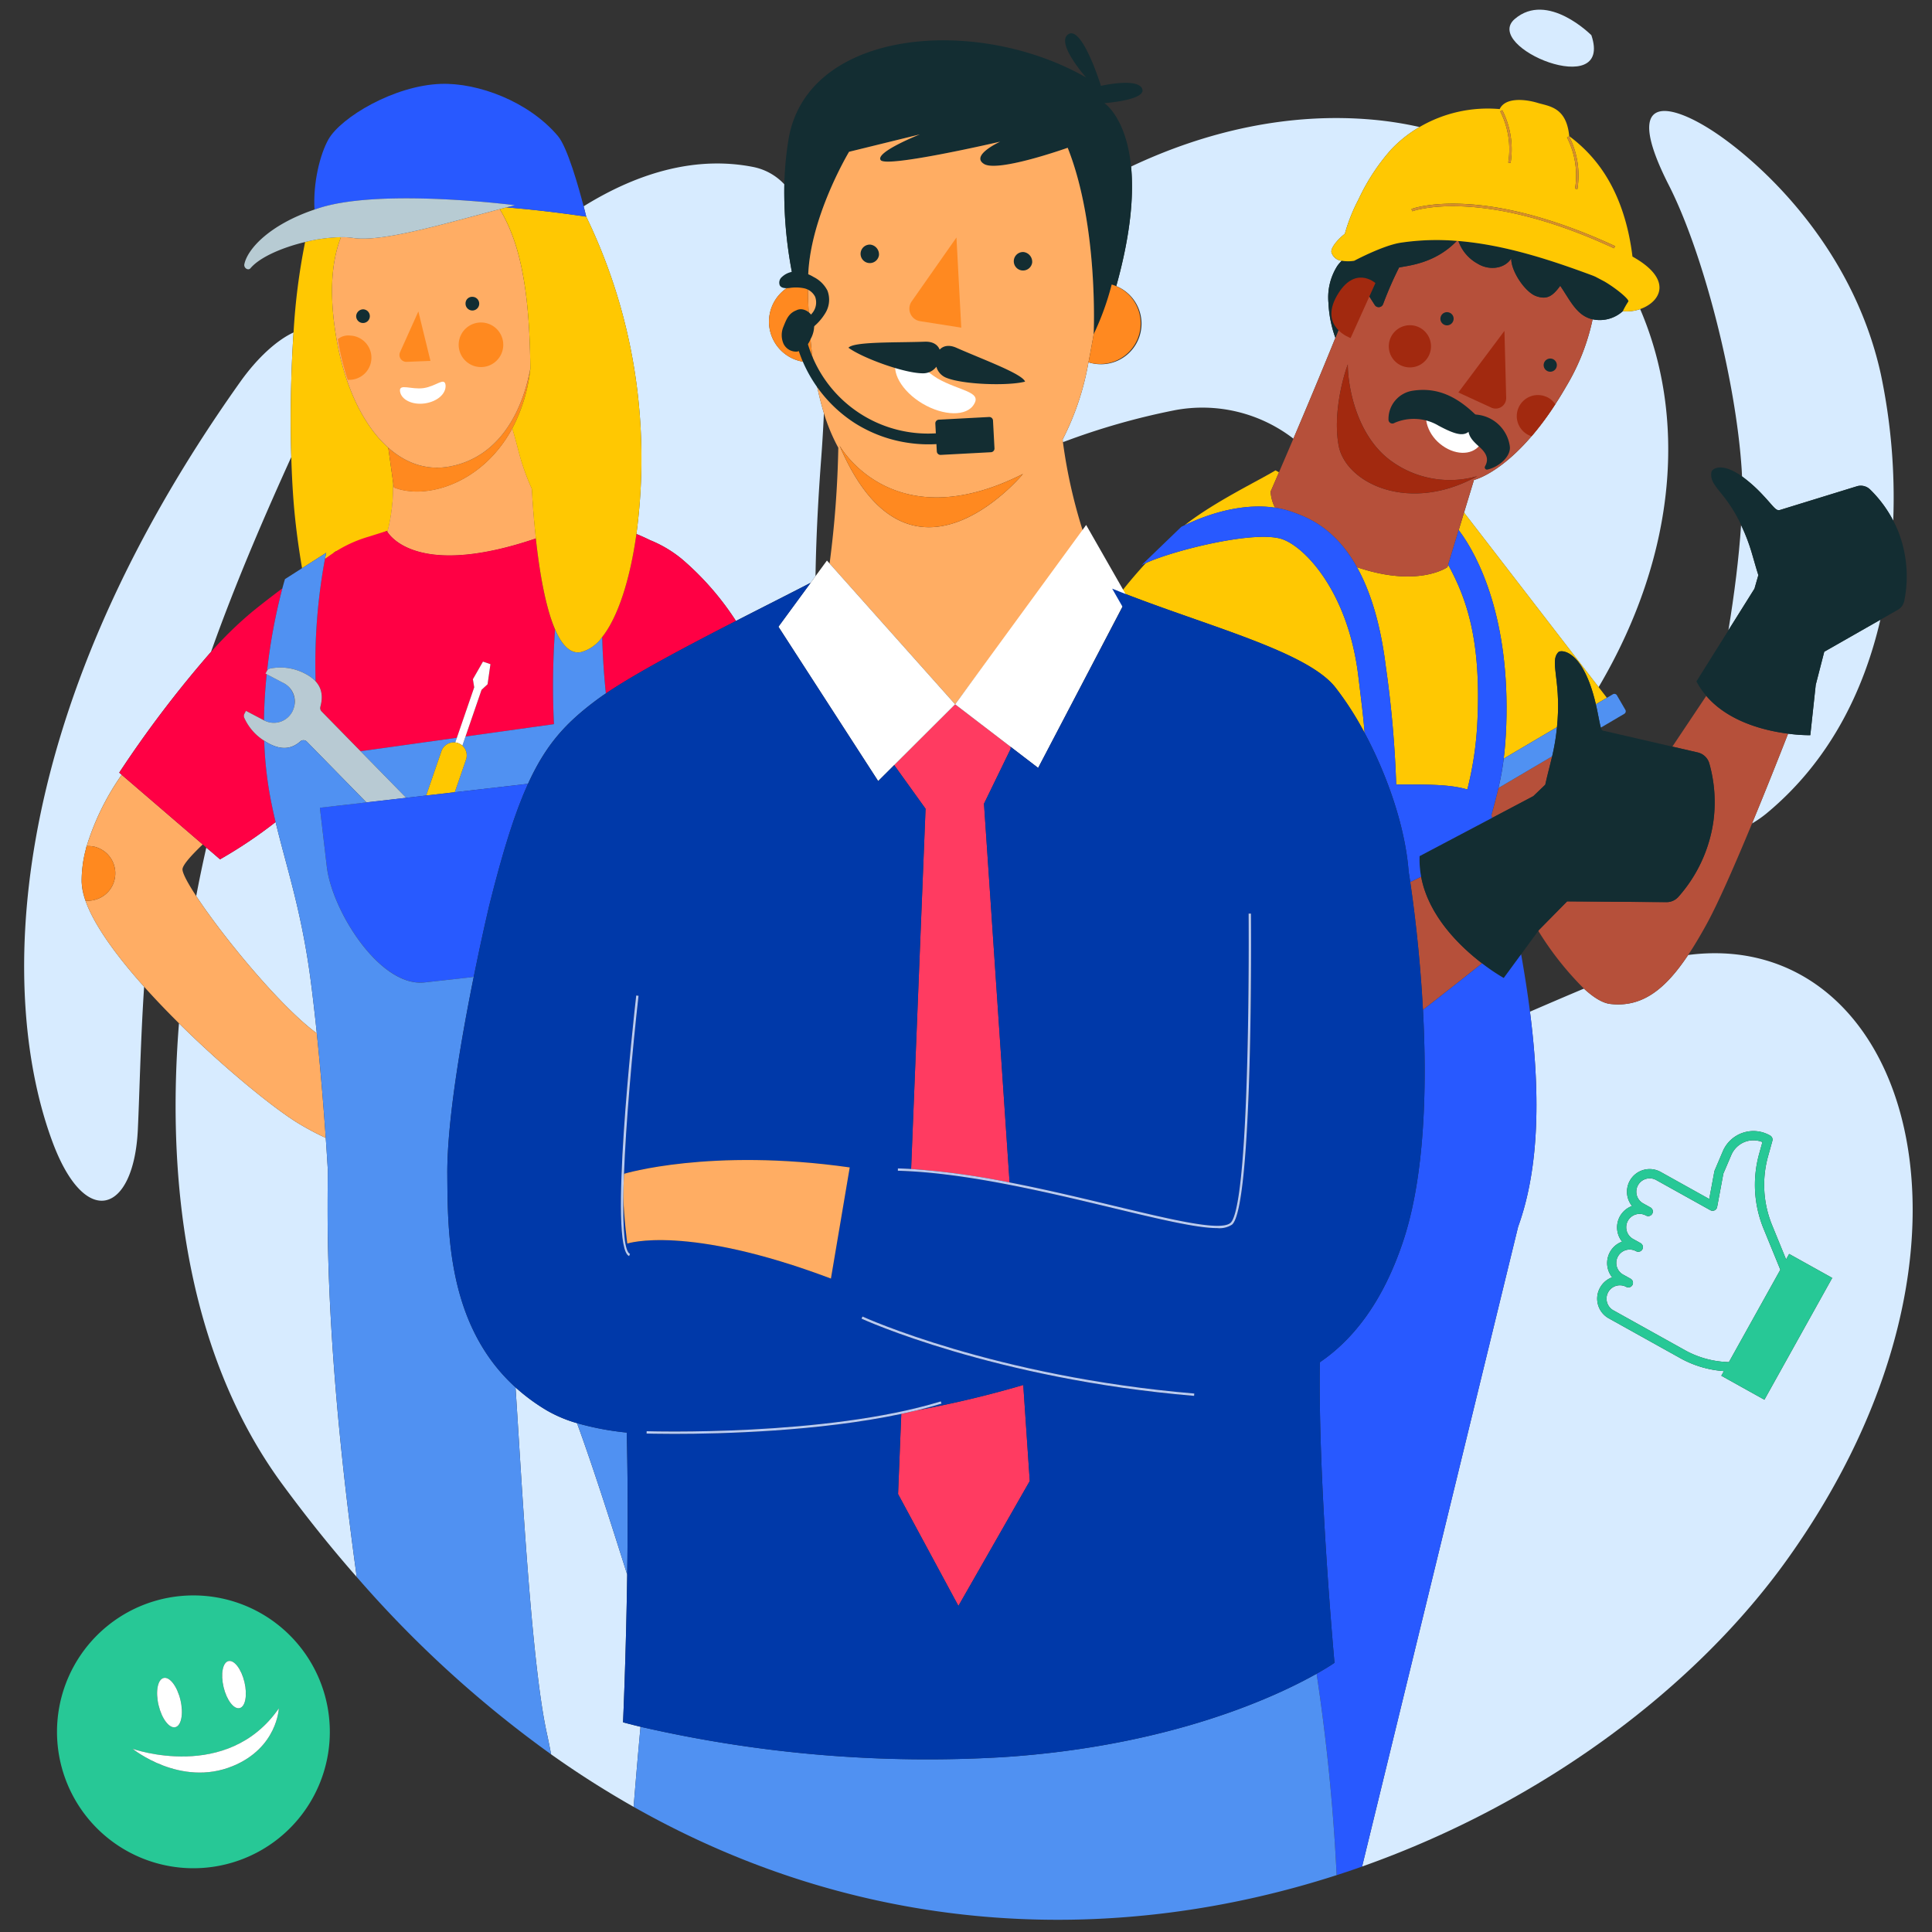 <?xml version="1.0" encoding="UTF-8"?>
<svg xmlns="http://www.w3.org/2000/svg" xmlns:xlink="http://www.w3.org/1999/xlink" id="Calque_1" data-name="Calque 1" viewBox="0 0 400 400">
  <rect x="0" y="0" width="400" height="400" fill="#333333" stroke="none"/>
  <defs>
    <style>.cls-1,.cls-19{fill:none;}.cls-2{fill:#d7ebff;}.cls-3,.cls-6{fill:#ffad64;}.cls-4{fill:#ff891f;}.cls-5{fill:#ffc802;}.cls-6{opacity:0.72;isolation:isolate;}.cls-7{fill:#f04;}.cls-8{fill:#5091f2;}.cls-9{fill:#2859ff;}.cls-10{fill:#b7cbd3;}.cls-11{fill:#b8cad3;}.cls-12{fill:#fff;}.cls-13{fill:#ffc800;}.cls-14{fill:#285aff;}.cls-15{fill:#b6503a;}.cls-16{fill:#132d32;}.cls-17{fill:#a2290f;}.cls-18{fill:#d78f29;}.cls-19{stroke:#2859ff;stroke-linecap:round;stroke-linejoin:round;stroke-width:0;}.cls-20{fill:#27c896;}.cls-21{fill:#0039a9;}.cls-22{fill:#ffad63;}.cls-23{fill:#ff8920;}.cls-24{fill:#ff3b61;}.cls-25{fill:#b8cbf4;}.cls-26{fill:#122d32;}.cls-27{clip-path:url(#clip-path);}</style>
    <clipPath id="clip-path">
      <polygon class="cls-1" points="298.785 64.242 297.829 66.796 297.831 66.797 300.384 67.753 300.389 67.742 301.341 65.199 298.785 64.242"></polygon>
    </clipPath>
  </defs>
  <title>pro-nos-experts</title>
  <path class="cls-1" d="M42.451,175.247l-.479-.412c-2.323,2.211-4.01,4.094-4.182,5.033-.113.733.98,2.825,2.835,5.653q.948-5.02,2.088-10.025C42.621,175.415,42.538,175.33,42.451,175.247Z"></path>
  <path class="cls-1" d="M52.3,126.588c2.195-1.774,4.247-3.352,6.155-4.764.331-1.235.545-1.925.545-1.925l3.49-2.227.041-.089c-.629-3.689-1.189-7.661-1.574-11.738-.308-3.257-.527-7.078-.649-11.207-4.952,10.926-11.231,25.192-16.611,40.326A78.634,78.634,0,0,1,52.3,126.588Z"></path>
  <path class="cls-1" d="M230.261,121.871q.915.372,1.841.737c1.608-2.058,3.313-4.053,5.134-6.037-.34.156-.646.307-.9.449l8.245-7.948c.217-.108.434-.206.651-.311,6.169-4.848,15.277-9.211,18.848-11.379l.72.395c.791-1.835,1.814-4.218,2.984-6.964A30.841,30.841,0,0,0,243.25,84.92a144.858,144.858,0,0,0-23.18,6.624,107.666,107.666,0,0,0,5.2,21.582Z"></path>
  <path class="cls-1" d="M171.759,116.669a213.4,213.4,0,0,0,1.8-23.97,38.075,38.075,0,0,1-2.982-7.156c-.131,2.958-.31,6.048-.555,9.312-.531,7.083-1.039,15.437-1.183,24.424l2.366-3.227Z"></path>
  <path class="cls-1" d="M318.488,192.728l-3.556,4.847c.7,3.935,1.323,7.911,1.83,11.881,3.668-1.586,7.389-3.187,11.173-4.773A64.716,64.716,0,0,1,318.488,192.728Z"></path>
  <path class="cls-2" d="M349.514,197.72c-4.74,7.119-9.533,10.913-16.14,10.137-1.581-.186-3.431-1.322-5.438-3.173-3.784,1.586-7.5,3.187-11.173,4.773,2.036,15.964,2.158,31.829-2.457,44.54h0l-32.3,132.448c37.6-13.311,69.161-37.213,88.017-63.582C416.624,257.7,394.825,191.863,349.514,197.72ZM365.3,289.8l-8.918-4.967.534-.959a21.6,21.6,0,0,1-9.005-2.663l-14.878-8.286a4.654,4.654,0,0,1-1.754-6.335,4.7,4.7,0,0,1,2.5-2.138,4.714,4.714,0,0,1,2.057-7.381,4.713,4.713,0,0,1,2.057-7.381,4.692,4.692,0,0,1,5.863-7.088l10.123,5.638,1.063-5.71a.977.977,0,0,1,.061-.2l1.638-3.847a6.888,6.888,0,0,1,9.852-3.375.956.956,0,0,1,.456,1.092l-.9,3.233a22.041,22.041,0,0,0,.825,14.172l2.917,7.143.633-1.136,8.918,4.967Z"></path>
  <path class="cls-2" d="M128.995,356.576s.618-13.545.861-30.561c-3.551-11.26-7.271-22.866-10.395-31.372a27.787,27.787,0,0,1-6.176-2.589,39.991,39.991,0,0,1-6.55-4.815c1.182,17.709,3.188,56.639,6.477,71.585.26,1.183.56,2.662.892,4.392a198.133,198.133,0,0,0,17.083,10.875q.681-8.5,1.428-16.589C130.266,356.937,128.995,356.576,128.995,356.576Z"></path>
  <path class="cls-2" d="M364.207,238.917l.684-2.46a4.973,4.973,0,0,0-3.473-.1,5.061,5.061,0,0,0-3.014,2.877l-1.6,3.751-1.288,6.914a.956.956,0,0,1-1.406.661l-11.286-6.285a2.769,2.769,0,0,0-2.693,4.836l1.568.873a.957.957,0,1,1-.931,1.672,2.768,2.768,0,0,0-2.693,4.836l1.568.873a.957.957,0,1,1-.931,1.672,2.768,2.768,0,0,0-2.693,4.836l1.568.873a.957.957,0,1,1-.931,1.672,2.769,2.769,0,0,0-2.693,4.836l14.878,8.286a19.665,19.665,0,0,0,8.533,2.447l.577.029L368.6,262.886l-3.5-8.56A23.962,23.962,0,0,1,364.207,238.917Z"></path>
  <path class="cls-2" d="M67.875,242.274c-.075-1.277-.217-3.613-.431-6.683a56.87,56.87,0,0,1-5.253-2.766c-4.847-2.82-15.422-11.347-25.136-20.964-2.871,35.908,2.908,70.3,21.419,95.464q7.542,10.252,15.385,19.178c-4.3-31.091-5.728-54.168-5.988-70.265C67.814,252.675,67.82,247.325,67.875,242.274Z"></path>
  <path class="cls-2" d="M62.539,117.639l-.01-.057-.041.089Z"></path>
  <path class="cls-2" d="M43.284,175.963c-.2-.151-.39-.307-.571-.467q-1.14,5-2.088,10.025c5.422,8.269,17.378,22.855,24.97,28.424-.361-3.493-.765-7.054-1.214-10.533-1.9-14.764-5.113-23.96-7.319-33.218a95.575,95.575,0,0,1-11.507,7.721S43.335,176,43.284,175.963Z"></path>
  <path class="cls-2" d="M121.371,44.856a114.11,114.11,0,0,1,10.737,37.336,117.576,117.576,0,0,1-.348,28.366c.94.377,1.9.819,2.881,1.3.045.017.091.032.136.05a25.028,25.028,0,0,1,6.53,3.95,58.716,58.716,0,0,1,11.061,12.7c5.711-2.927,11.18-5.679,15.462-7.9l1.012-1.38c.143-8.986.652-17.341,1.183-24.424.245-3.265.424-6.355.555-9.312a65.331,65.331,0,0,1-2.247-10.578,8.4,8.4,0,0,1-3.866-16.158,88,88,0,0,1-2.079-20.645,12.007,12.007,0,0,0-6.406-3.583c-11.5-2.281-23.448.876-35.148,8.138.339,1.3.538,2.137.538,2.137Z"></path>
  <path class="cls-2" d="M16.915,182.744c0-.007,0-.014,0-.021-.017-.59,0-1.188.036-1.79,0-.055.007-.109.01-.164q.049-.76.148-1.531c.016-.132.029-.264.048-.4q.1-.7.241-1.4c.079-.4.173-.805.271-1.208q.037-.15.074-.3c.065-.253.116-.508.189-.761h.018a52.478,52.478,0,0,1,7.246-14.76l-.514-.442a233.022,233.022,0,0,1,19.012-25.011c5.38-15.134,11.66-29.4,16.611-40.326-.238-8.041-.1-17.257.476-25.8-3.343,1.53-7.405,5.117-11.046,10.239C-.407,149.624.087,207.438,10.866,236.417c6.814,18.316,16.856,14.753,17.672-2.548.366-7.771.545-18.017,1.3-29.579-7.188-8.038-12.676-16.008-12.906-21.429C16.924,182.822,16.918,182.782,16.915,182.744Z"></path>
  <path class="cls-2" d="M364.042,119.077c-1.182-3.663-1.533-6.063-3.571-10.371-.433,6.7-1.386,14.313-2.622,21.773l5.388-8.6Z"></path>
  <path class="cls-2" d="M365.071,102.6c2.143,2.276,2.6,3.252,3.458,2.986l15.9-4.9a2.765,2.765,0,0,1,2.743.657,25.352,25.352,0,0,1,4.8,6.47,124.292,124.292,0,0,0-2.566-30.341c-6.019-27.322-26.026-44.727-35.077-50.534s-18.485-7.585-8.8,11.434c7.1,13.947,13.891,40.347,15.076,58.972.027.42.044.863.062,1.3A30.252,30.252,0,0,1,365.071,102.6Z"></path>
  <path class="cls-2" d="M375.927,141.79,374.8,152.219a35.048,35.048,0,0,1-4.6-.316c-1.956,5-4.67,11.839-7.465,18.59a23.186,23.186,0,0,0,3-2.082c13.138-10.885,20.169-25.436,23.576-40.1l-11.623,6.627Z"></path>
  <path class="cls-2" d="M329.48,7.294s-9.085-9.181-15.869-3.361S334.078,20.965,329.48,7.294Z"></path>
  <path class="cls-2" d="M336,64.426,336,64.41a7.106,7.106,0,0,1-6.266,1.7A45.036,45.036,0,0,1,324.271,80c-9.913,17.211-18.96,19.34-19.1,19.372l-2.059,6.763,27.863,36.127c16.614-28.157,17.993-56.46,8.6-78.266A8.275,8.275,0,0,1,336,64.426Z"></path>
  <path class="cls-2" d="M231.11,59.237a8.4,8.4,0,0,1-5.752,15.772A56.03,56.03,0,0,1,220.009,91c.02.183.04.366.061.549a144.858,144.858,0,0,1,23.18-6.624,30.841,30.841,0,0,1,24.535,5.893c2.5-5.881,5.676-13.424,8.693-20.866a24.423,24.423,0,0,1-1.441-7.292,12.163,12.163,0,0,1,1.86-7.632,8.018,8.018,0,0,1,.9-1.037,2.459,2.459,0,0,1-2.13-1.736c-.249-1,1.656-3.039,2.765-3.831l0,0a36.01,36.01,0,0,1,2.855-7.179,42.631,42.631,0,0,1,6.666-10.211A26.263,26.263,0,0,1,293.9,26.3a73.8,73.8,0,0,0-9.376-1.493c-17.786-1.662-35.135,2.484-50.347,9.679C234.736,40.2,234.187,48.2,231.11,59.237Z"></path>
  <path class="cls-3" d="M67.444,235.591c-.384-5.523-1-13.394-1.85-21.646C58,208.376,46.046,193.79,40.624,185.521c-1.855-2.829-2.948-4.92-2.835-5.653.172-.939,1.86-2.822,4.182-5.033L25.2,160.416a52.478,52.478,0,0,0-7.246,14.76,5.773,5.773,0,0,1,1.785.174,5.674,5.674,0,0,1-2.029,11.114,14.467,14.467,0,0,1-.779-3.6c.229,5.421,5.718,13.392,12.906,21.429,2.276,2.545,4.718,5.093,7.222,7.572,9.714,9.616,20.289,18.144,25.136,20.964A56.87,56.87,0,0,0,67.444,235.591Z"></path>
  <path class="cls-3" d="M17.669,176.235c.024-.1.049-.2.074-.3Q17.705,176.086,17.669,176.235Z"></path>
  <path class="cls-3" d="M16.916,182.723c-.011-.594,0-1.191.036-1.79C16.917,181.535,16.9,182.134,16.916,182.723Z"></path>
  <path class="cls-3" d="M17.157,178.843c.065-.466.15-.933.241-1.4Q17.257,178.147,17.157,178.843Z"></path>
  <path class="cls-3" d="M16.962,180.77c.032-.509.085-1.02.148-1.531Q17.009,180.01,16.962,180.77Z"></path>
  <path class="cls-4" d="M17.743,175.936c-.026.1-.05.2-.074.3-.1.4-.193.8-.271,1.208-.091.466-.176.933-.241,1.4-.018.132-.031.264-.048.4-.063.511-.116,1.022-.148,1.531,0,.055-.007.109-.01.164-.033.6-.046,1.2-.036,1.79,0,.007,0,.014,0,.021,0,.038.009.077.012.115a14.467,14.467,0,0,0,.779,3.6,5.674,5.674,0,0,0,2.029-11.114,5.773,5.773,0,0,0-1.785-.174h-.018C17.86,175.428,17.808,175.682,17.743,175.936Z"></path>
  <path class="cls-5" d="M60.306,94.637c.122,4.129.341,7.95.649,11.207.385,4.077.946,8.049,1.574,11.738l.01.057,5-3.189s-.1.464-.263,1.3c.608-.385,1.159-.725,1.678-1.04C69.371,113.759,71,114,71,114l9.1-4.077s.041.077.12.2a37.619,37.619,0,0,0,1.169-10.285l-1-7.151c-5.339-4.748-9.263-13.216-10.873-23.478C68.357,61.948,68.348,54.823,70.6,49.1a34.11,34.11,0,0,0-7.427,1,132.309,132.309,0,0,0-2.394,18.731C60.2,77.38,60.068,86.6,60.306,94.637Z"></path>
  <path class="cls-3" d="M110.937,111.479c-.379-3.481-.651-6.995-.838-10.274a48.963,48.963,0,0,1-2.716-7.687c-.547-2.145-.98-3.69-1.325-4.8-6.151,11.391-17.831,14.875-24.518,12.2l-.152-1.085a37.619,37.619,0,0,1-1.169,10.285C81.1,111.5,87.393,119.475,110.937,111.479Z"></path>
  <path class="cls-6" d="M110.937,111.479c-.379-3.481-.651-6.995-.838-10.274a48.963,48.963,0,0,1-2.716-7.687c-.547-2.145-.98-3.69-1.325-4.8-6.151,11.391-17.831,14.875-24.518,12.2l-.152-1.085a37.619,37.619,0,0,1-1.169,10.285C81.1,111.5,87.393,119.475,110.937,111.479Z"></path>
  <path class="cls-4" d="M106.058,88.719a34.232,34.232,0,0,0,3.747-12.393v-.032c-2.019,10.688-7.593,18.634-16.748,20.3-4.695.855-9.014-.653-12.67-3.9l1,7.151.152,1.085C88.227,103.594,99.906,100.11,106.058,88.719Z"></path>
  <path class="cls-3" d="M93.056,96.592c9.156-1.664,14.729-9.609,16.748-20.3-.1-9.782-.815-20.458-4.049-28.373a30.657,30.657,0,0,0-2.29-4.615C91.974,46.328,79.09,50.193,73.09,49.262A15.652,15.652,0,0,0,70.6,49.1c-2.254,5.719-2.245,12.844-1.089,20.106,1.61,10.263,5.534,18.73,10.873,23.478C84.043,95.939,88.362,97.447,93.056,96.592Z"></path>
  <path class="cls-7" d="M124.678,131.89c.092,3.572.329,7.482.765,11.669,6.29-4.257,16.958-9.89,26.926-15a58.716,58.716,0,0,0-11.061-12.7,25.028,25.028,0,0,0-6.53-3.95c-.045-.018-.091-.032-.136-.05-.977-.484-1.942-.926-2.881-1.3C130.442,120,127.942,127.762,124.678,131.89Z"></path>
  <path class="cls-7" d="M50.579,148.609a.972.972,0,0,1,.038-.828l.316-.6,3.722,1.951c.042-3.33.253-6.542.565-9.542l-.241-.126.276-.526h0l.008-.015c.009-.017.026-.026.036-.043a117.939,117.939,0,0,1,3.155-17.052c-1.908,1.413-3.961,2.99-6.155,4.764a78.634,78.634,0,0,0-8.6,8.374,233.022,233.022,0,0,0-19.012,25.011l.514.442,16.775,14.419.479.412c.087.083.17.168.261.249.181.16.37.316.571.467.051.039,2.271,1.952,2.271,1.952a95.575,95.575,0,0,0,11.507-7.721c-.6-2.52-1.131-5.045-1.535-7.688a77.978,77.978,0,0,1-.825-9.146A10.881,10.881,0,0,1,50.579,148.609Z"></path>
  <path class="cls-7" d="M65.342,141.048c.023.025.043.05.065.075.065.073.129.145.189.219s.092.122.137.183.108.15.157.226.078.127.115.191.087.154.126.232.064.133.093.2.068.159.1.24.049.137.071.206.05.165.071.248.035.14.05.212.033.172.046.259c.011.071.022.142.03.214.01.089.016.179.021.27,0,.073.009.145.01.219,0,.093,0,.188,0,.283,0,.072,0,.144-.008.218-.006.1-.017.2-.028.3-.008.072-.014.144-.024.216-.015.107-.035.215-.055.323-.012.068-.022.135-.036.2-.026.125-.058.252-.09.379-.013.054-.024.106-.039.161l0,.019a.983.983,0,0,0,.243.947l8.077,8.246,19.937-2.792L98.18,142.3l-.273-1.68L100,136.978l.773.266.773.266-.592,4.157L99.7,142.823l-3.324,9.67,18.314-2.564a165.165,165.165,0,0,1,.227-19.626c-1.936-4.486-3.192-11.577-3.982-18.824-23.544,8-29.839.023-30.718-1.354-.079-.124-.12-.2-.12-.2l-3.75,1.183a26.713,26.713,0,0,0-8.93,4.535,1.564,1.564,0,0,1-.147.108A119.267,119.267,0,0,0,65.342,141.048Z"></path>
  <path class="cls-8" d="M59,119.9s-.214.69-.545,1.925A117.939,117.939,0,0,0,55.3,138.876a.967.967,0,0,1,.612-.457A10.919,10.919,0,0,1,63.3,139.54c.2.106.394.216.577.328.062.038.117.078.176.116.116.075.233.15.34.228.066.048.125.1.187.145.092.071.186.142.271.216.062.053.117.107.175.161.077.071.155.143.226.216.032.033.062.065.093.1a119.267,119.267,0,0,1,1.93-25.3c.16-.834.263-1.3.263-1.3l-5,3.189-.051.033Z"></path>
  <path class="cls-8" d="M94.253,153.724l.337-.98-19.937,2.792,9.448,9.646,4.14-.476,3.159-9.189A2.7,2.7,0,0,1,94.253,153.724Z"></path>
  <path class="cls-8" d="M124.678,131.89a7.894,7.894,0,0,1-4.4,3.122c-2.2.428-3.958-1.458-5.362-4.71a165.165,165.165,0,0,0-.227,19.626l-18.314,2.564-.65,1.892a2.7,2.7,0,0,1,.754,2.878l-2.324,6.761,15.16-1.743c3.793-8.324,8-12.739,14.216-17.375.576-.43,1.221-.882,1.909-1.347C125.007,139.372,124.77,135.462,124.678,131.89Z"></path>
  <path class="cls-8" d="M54.706,149.155a4.314,4.314,0,0,0,5.823-1.818l.04-.077a4.487,4.487,0,0,0-1.089-5.342,4.33,4.33,0,0,0-.729-.481l-3.532-1.852c-.312,3-.524,6.213-.565,9.542Z"></path>
  <path class="cls-5" d="M109.8,76.294v.032a34.232,34.232,0,0,1-3.747,12.393c.345,1.109.778,2.654,1.325,4.8A48.963,48.963,0,0,0,110.1,101.2c.187,3.279.459,6.793.838,10.274.789,7.248,2.046,14.339,3.982,18.824,1.4,3.252,3.163,5.138,5.362,4.71a7.894,7.894,0,0,0,4.4-3.122c3.265-4.128,5.765-11.894,7.083-21.332a117.576,117.576,0,0,0,.348-28.366,114.11,114.11,0,0,0-10.737-37.336c-5.04-.74-10.651-1.451-16.5-1.917q-.7.181-1.407.367a30.657,30.657,0,0,1,2.29,4.615C108.99,55.837,109.7,66.512,109.8,76.294Z"></path>
  <path class="cls-9" d="M66.494,42.939c13.064-3.943,40.131-.45,40.131-.45-.577.146-1.165.3-1.753.45,5.848.467,11.459,1.177,16.5,1.917h0s-.2-.835-.538-2.137c-1.03-3.955-3.353-12.227-5.325-14.559C109.456,21,98.971,17.1,91.27,17.368c-9.722.332-20.677,6.952-23.253,11.457-1.743,3.048-3.235,9.035-2.9,14.563C65.566,43.235,66.019,43.082,66.494,42.939Z"></path>
  <path class="cls-10" d="M73.09,49.262c6,.931,18.884-2.934,30.375-5.956q.708-.186,1.407-.367c.588-.152,1.175-.3,1.753-.45,0,0-27.067-3.493-40.131.45-.475.143-.928.3-1.381.449-9.235,3.118-13.848,8.1-14.52,11.306-.166.79.785,1.41,1.273.834,1.951-2.3,6.586-4.288,11.31-5.421a34.11,34.11,0,0,1,7.427-1A15.652,15.652,0,0,1,73.09,49.262Z"></path>
  <path class="cls-11" d="M84.1,165.181l-9.448-9.646-8.077-8.246a.983.983,0,0,1-.243-.947l0-.019c.015-.054.025-.107.039-.161.032-.127.064-.254.09-.379.014-.068.024-.135.036-.2.02-.108.04-.216.055-.323.01-.073.016-.144.024-.216.011-.1.022-.2.028-.3,0-.073.005-.145.008-.218,0-.095.005-.189,0-.283,0-.074-.006-.146-.01-.219-.005-.091-.011-.181-.021-.27-.008-.072-.019-.143-.03-.214-.013-.087-.028-.173-.046-.259s-.032-.141-.05-.212-.045-.166-.071-.248-.046-.138-.071-.206-.063-.16-.1-.24-.06-.134-.093-.2-.082-.156-.126-.232-.074-.128-.115-.191-.1-.151-.157-.226-.089-.123-.137-.183-.124-.147-.189-.219c-.022-.025-.042-.051-.065-.075s-.061-.066-.093-.1c-.071-.073-.149-.144-.226-.216-.058-.054-.114-.108-.175-.161-.086-.073-.179-.144-.271-.216-.063-.048-.122-.1-.187-.145-.107-.078-.224-.153-.34-.228-.06-.039-.115-.078-.176-.116-.182-.112-.374-.221-.577-.328a10.919,10.919,0,0,0-7.385-1.121.967.967,0,0,0-.612.457c-.01.016-.027.026-.036.043l-.008.015h0l-.276.526.241.126,3.532,1.852a4.285,4.285,0,0,1,2.05,5.245,4.273,4.273,0,0,1-.233.578l-.04.077a4.314,4.314,0,0,1-5.823,1.818l-.051-.027-3.722-1.951-.316.6a.972.972,0,0,0-.038.828,10.881,10.881,0,0,0,4.122,4.75c.323.211.66.418,1.03.612,2.681,1.405,4.734,1.05,6.446-.463a.984.984,0,0,1,1.358.038l12.324,12.581Z"></path>
  <path class="cls-12" d="M94.814,153.849a2.662,2.662,0,0,1,.913.536l.65-1.892,3.324-9.67,1.248-1.157.592-4.157-.773-.266-.773-.266-2.089,3.643.273,1.68-3.59,10.443-.337.98A2.659,2.659,0,0,1,94.814,153.849Z"></path>
  <path class="cls-13" d="M96.482,157.263a2.7,2.7,0,0,0-.754-2.878,2.625,2.625,0,0,0-1.475-.661,2.7,2.7,0,0,0-2.853,1.792L88.241,164.7l5.917-.68Z"></path>
  <path class="cls-14" d="M101.264,187.578c2.854-11.432,5.347-19.358,8.053-25.3l-15.16,1.743-5.917.68-4.14.476-8.242.948-9.627,1.107,1.422,12.131c1.044,9.149,10.993,25.08,20.272,24.03l9.679-1.074c.161-.02.318-.057.477-.086C99.8,193.71,101.264,187.578,101.264,187.578Z"></path>
  <path class="cls-15" d="M353.9,158.07a29.477,29.477,0,0,1,.8,12.277,29.9,29.9,0,0,1-7.2,15.327,3.257,3.257,0,0,1-2.466,1.1l-20.577-.154-5.836,5.924-.133.182a64.716,64.716,0,0,0,9.447,11.956c2.007,1.851,3.857,2.987,5.438,3.173,6.607.776,11.4-3.018,16.14-10.137,1.288-1.935,2.573-4.1,3.888-6.506,2.4-4.385,5.928-12.478,9.342-20.721,2.8-6.75,5.509-13.59,7.465-18.59-4.821-.619-12.324-2.445-16.948-7.816l-7.012,10.488,5.248,1.211A3.249,3.249,0,0,1,353.9,158.07Z"></path>
  <path class="cls-15" d="M310.238,163.141c-.441,1.887-.939,3.675-1.456,5.643l.13.559,8.553-4.515,2.468-2.37c.478-2.2.98-3.966,1.423-5.868Z"></path>
  <path class="cls-16" d="M370.209,151.9a35.048,35.048,0,0,0,4.6.316l1.123-10.429,1.767-6.854,11.623-6.627,3.593-2.048a2.772,2.772,0,0,0,1.345-1.865,25.453,25.453,0,0,0-1.246-14.359,24.366,24.366,0,0,0-1.03-2.227,25.352,25.352,0,0,0-4.8-6.47,2.765,2.765,0,0,0-2.743-.657l-15.9,4.9c-.863.266-1.315-.71-3.458-2.986a30.252,30.252,0,0,0-4.4-3.954c-4.447-3.156-6.256-1.443-6.345-.944-.521,2.928,2.684,3.907,5.882,10.452.093.191.176.37.263.554,2.038,4.307,2.389,6.708,3.571,10.371l-.8,2.8-5.388,8.6-6.641,10.606a16.19,16.19,0,0,0,2.053,3C357.885,149.458,365.388,151.284,370.209,151.9Z"></path>
  <path class="cls-5" d="M302.013,109.749c4.246,5.612,10.609,18.586,9.843,40.383-.095,2.7-.279,4.939-.526,6.921l11.023-6.5c.046-.468.088-.95.125-1.463.609-8.537-1.67-12.262.185-14.089.521-.514,5.091-.6,7.743,10.807l2.277-1.342-1.706-2.211-27.863-36.127Z"></path>
  <path class="cls-8" d="M310.238,163.141l11.118-6.552a44.664,44.664,0,0,0,1-6.031l-11.023,6.5A57.276,57.276,0,0,1,310.238,163.141Z"></path>
  <path class="cls-8" d="M330.732,147.316c.368,1.84.547,2.807.706,3.333l4.856-2.862a.608.608,0,0,0,.217-.829l-1.746-3a.608.608,0,0,0-.834-.218l-1.25.737-2.277,1.342C330.517,146.3,330.627,146.791,330.732,147.316Z"></path>
  <path class="cls-5" d="M281.216,139.928c-2.084-17.181-10.846-26.511-15.627-28.252-5.5-2.027-22.619,2.267-28.353,4.9-1.821,1.984-3.526,3.979-5.134,6.037,17.829,7.027,38.415,12.221,44.334,19.661a64.122,64.122,0,0,1,6.091,9.474C282.3,148.7,281.869,145.311,281.216,139.928Z"></path>
  <path class="cls-5" d="M263.984,105.113a8.311,8.311,0,0,1-.918-3.33l.032-.074V101.7l.246-.554c.287-.66.788-1.815,1.457-3.366l-.72-.395c-3.571,2.168-12.68,6.53-18.848,11.379C251.836,105.586,258.441,104.284,263.984,105.113Z"></path>
  <path class="cls-5" d="M286.93,138.094a225.932,225.932,0,0,1,2.139,24.322c4.864.054,10.68-.181,14.725,1.036a70.139,70.139,0,0,0,2.057-13.551c.93-17.885-2.445-26.34-6.019-32.987l.013-.044-.144.474-.008.005-.024.08s-6.037,4.315-18.725,0C283.533,122.063,285.768,128.639,286.93,138.094Z"></path>
  <path class="cls-15" d="M263.344,101.144l-.246.554v.011l-.032.074a8.311,8.311,0,0,0,.918,3.33,18.732,18.732,0,0,1,3.665.917c2.808,1.027,8.63,3.049,13.295,11.4,12.689,4.313,18.725,0,18.725,0l.024-.08.008-.005.144-.474c.582-1.911,2.163-7.125,2.163-7.125l0,.006,1.1-3.616,2.059-6.763c.139-.032,9.186-2.161,19.1-19.372a45.036,45.036,0,0,0,5.468-13.887,5.812,5.812,0,0,1-2.027-.881c-1.941-1.349-3.042-3.658-4.679-6.058-1.52,2.068-2.681,2.956-4.988,2.134s-5.22-5.21-5.152-7.795c-1.447,2.225-4.69,2.507-7,1.054a8.565,8.565,0,0,1-3.94-4.666c-.111-.009-.222-.015-.333-.024-4.525,4.73-10.154,5.109-11.953,5.508a74.805,74.805,0,0,0-3.309,7.585.974.974,0,0,1-1.73.168l-3.369-5.29c-1.445,3.789-3.087,7.927-4.778,12.1-3.017,7.442-6.189,14.986-8.693,20.866-1.169,2.747-2.193,5.129-2.984,6.964C264.132,99.329,263.631,100.484,263.344,101.144Zm13.8-8.93c-1.154-6.262.79-13.793,1.907-16.776-.015,4.367,1.691,14.43,8.638,19.751a20.645,20.645,0,0,0,18.161,3.4C291.741,106.423,278.583,100.041,277.141,92.214Z"></path>
  <path class="cls-17" d="M287.687,95.189c-6.947-5.321-8.653-15.384-8.638-19.751-1.117,2.983-3.061,10.514-1.907,16.776,1.442,7.827,14.6,14.209,28.706,6.373A20.645,20.645,0,0,1,287.687,95.189Z"></path>
  <path class="cls-16" d="M284.625,63.138a.974.974,0,0,0,1.73-.168,74.805,74.805,0,0,1,3.309-7.585c1.8-.4,7.427-.778,11.953-5.508a50.337,50.337,0,0,0-11.646.38c-3.683.574-9.6,3.736-9.6,3.736a7.843,7.843,0,0,1-2.574-.006,8.018,8.018,0,0,0-.9,1.037,12.163,12.163,0,0,0-1.86,7.632,24.423,24.423,0,0,0,1.441,7.292c1.692-4.173,3.334-8.311,4.778-12.1Z"></path>
  <path class="cls-16" d="M305.89,54.566c2.312,1.453,5.555,1.17,7-1.054-.068,2.585,2.845,6.972,5.152,7.795s3.468-.066,4.988-2.134c1.637,2.4,2.738,4.708,4.679,6.058a5.812,5.812,0,0,0,2.027.881A7.106,7.106,0,0,0,336,64.41a17.826,17.826,0,0,1,1.127-1.992c.232-.394-2.293-2.564-4.93-4.13-.576-.3-1.206-.633-1.9-1-.232-.1-.46-.2-.681-.281-8.92-3.315-18.247-6.33-27.669-7.108A8.565,8.565,0,0,0,305.89,54.566Z"></path>
  <path class="cls-5" d="M287.956,31.026a42.631,42.631,0,0,0-6.666,10.211,36.01,36.01,0,0,0-2.855,7.179l0,0c-1.109.792-3.014,2.831-2.765,3.831a2.459,2.459,0,0,0,2.13,1.736,7.843,7.843,0,0,0,2.574.006s5.916-3.162,9.6-3.736a50.337,50.337,0,0,1,11.646-.38c.111.009.222.015.333.024,9.422.778,18.75,3.793,27.669,7.108.221.082.449.178.681.281.7.366,1.326.7,1.9,1,2.637,1.567,5.162,3.736,4.93,4.13A17.826,17.826,0,0,0,336,64.41l-.007.016a8.275,8.275,0,0,0,3.582-.432c4.227-1.468,6.949-6.116-1.585-10.87l-.005,0c-.818-6.747-2.871-13.242-6.7-18.509a29.814,29.814,0,0,0-6.392-6.428c-.581-6.032-4.149-6.162-6.573-6.895-2.532-.766-6.679-1.19-7.821,1.293A27.978,27.978,0,0,0,293.9,26.3,26.263,26.263,0,0,0,287.956,31.026Zm46.213,20.379c-27.618-12.833-41.628-7.722-41.765-7.669l-.177-.462c.144-.055,3.61-1.352,10.566-1.063,11.588.482,23.572,5.022,31.586,8.745Zm-9.3-23.183a17.87,17.87,0,0,1,1.715,10.92l-.486-.094a17.315,17.315,0,0,0-1.661-10.585Zm-13.829-5.4a17.868,17.868,0,0,1,1.715,10.92l-.486-.094a17.315,17.315,0,0,0-1.661-10.584Z"></path>
  <path class="cls-18" d="M312.271,33.651l.486.094a17.868,17.868,0,0,0-1.715-10.92l-.431.242A17.315,17.315,0,0,1,312.271,33.651Z"></path>
  <path class="cls-18" d="M326.1,39.049l.486.094a17.87,17.87,0,0,0-1.715-10.92l-.431.242A17.315,17.315,0,0,1,326.1,39.049Z"></path>
  <path class="cls-18" d="M302.792,42.212c-6.956-.289-10.422,1.008-10.566,1.063l.177.462c.138-.053,14.148-5.164,41.765,7.669l.209-.448C326.364,47.233,314.38,42.694,302.792,42.212Z"></path>
  <path class="cls-15" d="M294.234,181.519l-2.254,1.105c.628,4.238,1.987,14.367,2.63,26.458,4.565-3.547,8.84-6.924,12.239-9.629C302.314,195.982,295.766,189.7,294.234,181.519Z"></path>
  <path class="cls-16" d="M330.732,147.316c-.1-.524-.215-1.02-.327-1.5-2.652-11.411-7.222-11.321-7.743-10.807-1.854,1.827.424,5.553-.185,14.089-.037.513-.079,1-.125,1.463a44.664,44.664,0,0,1-1,6.031c-.443,1.9-.945,3.665-1.423,5.868l-2.468,2.37-8.553,4.515-.321.17h0l-14.674,7.746a19.016,19.016,0,0,0,.318,4.261c1.532,8.184,8.081,14.463,12.615,17.934a41.182,41.182,0,0,0,4.483,3.03l3.6-4.908,3.556-4.847.133-.182,5.836-5.924,20.577.154a3.257,3.257,0,0,0,2.466-1.1,29.9,29.9,0,0,0,7.2-15.327,29.477,29.477,0,0,0-.8-12.277,3.249,3.249,0,0,0-2.4-2.284l-5.248-1.211-13.8-3.184c-.6-.139-.786-.007-1.01-.743C331.279,150.122,331.1,149.156,330.732,147.316Z"></path>
  <path class="cls-9" d="M299.846,116.868l-.013.044c3.574,6.647,6.949,15.1,6.019,32.987a70.139,70.139,0,0,1-2.057,13.551c-4.045-1.216-9.861-.981-14.725-1.036a225.932,225.932,0,0,0-2.139-24.322c-1.163-9.455-3.4-16.031-5.986-20.665-4.665-8.351-10.486-10.372-13.295-11.4a18.732,18.732,0,0,0-3.665-.917c-5.543-.828-12.149.473-18.752,3.648-.217.1-.434.2-.651.311l-8.245,7.948c.255-.142.561-.293.9-.449,5.734-2.629,22.85-6.923,28.353-4.9,4.78,1.741,13.542,11.072,15.627,28.252.653,5.384,1.088,8.774,1.311,11.816,4.6,8.584,8.417,19.344,9.118,28.748h0s.127.755.331,2.132l2.254-1.105a19.016,19.016,0,0,1-.318-4.261l14.674-7.746h0l.321-.17-.13-.559c.518-1.968,1.015-3.756,1.456-5.643a57.276,57.276,0,0,0,1.091-6.087c.247-1.982.432-4.226.526-6.921.766-21.8-5.6-34.772-9.843-40.383l0-.006S300.427,114.957,299.846,116.868Zm-51.868-7.246,1.279,1.341Z"></path>
  <line class="cls-19" x1="247.978" y1="109.622" x2="249.257" y2="110.963"></line>
  <path class="cls-8" d="M106.734,287.239c-14.287-12.956-14.045-32.613-14.126-44.608.019-11.121,3.011-28.208,5.473-40.395-.159.03-.316.066-.477.086L87.925,203.4c-9.279,1.05-19.227-14.881-20.272-24.03l-1.422-12.131,9.627-1.107L63.535,153.547a.984.984,0,0,0-1.358-.038c-1.712,1.513-3.765,1.868-6.446.463-.37-.194-.707-.4-1.03-.612a77.978,77.978,0,0,0,.825,9.146c.4,2.643.935,5.168,1.535,7.688,2.206,9.258,5.415,18.455,7.319,33.218.448,3.479.853,7.039,1.214,10.533.853,8.252,1.466,16.124,1.85,21.646.214,3.07.356,5.406.431,6.683-.055,5.051-.061,10.4,0,13.965.26,16.1,1.692,39.174,5.988,70.265A233.236,233.236,0,0,0,114.1,363.216c-.332-1.73-.632-3.209-.892-4.392C109.922,343.878,107.916,304.948,106.734,287.239Z"></path>
  <path class="cls-8" d="M129.755,296.592a58.216,58.216,0,0,1-10.294-1.949c3.123,8.506,6.844,20.112,10.395,31.372C129.989,316.7,130.009,306.34,129.755,296.592Z"></path>
  <path class="cls-9" d="M314.306,254c4.615-12.711,4.493-28.576,2.457-44.54-.506-3.971-1.13-7.946-1.83-11.881l-3.6,4.908a41.182,41.182,0,0,1-4.483-3.03c-3.4,2.7-7.674,6.082-12.239,9.629.82,15.424.474,34.044-4.047,47.719-4.2,12.7-10.373,20.51-17.3,25.234-.409,24.812,3.029,62.226,3.029,62.226s-1.25.88-3.7,2.261a412.921,412.921,0,0,1,4.149,41.706q2.653-.856,5.268-1.783L314.31,254Z"></path>
  <path class="cls-8" d="M207.758,363.786a265.158,265.158,0,0,1-75.144-6.284q-.747,8.082-1.428,16.589c49.326,27.932,101.3,28.417,145.553,14.136a412.921,412.921,0,0,0-4.149-41.706C264.38,351.153,242.532,361.489,207.758,363.786Z"></path>
  <path class="cls-20" d="M369.793,260.745l-2.917-7.143a22.041,22.041,0,0,1-.825-14.172l.9-3.233a.956.956,0,0,0-.456-1.092,6.888,6.888,0,0,0-9.852,3.375l-1.638,3.847a.977.977,0,0,0-.061.2l-1.063,5.71L343.758,242.6a4.692,4.692,0,0,0-5.863,7.088,4.713,4.713,0,0,0-2.057,7.381,4.714,4.714,0,0,0-2.057,7.381,4.7,4.7,0,0,0-2.5,2.138,4.654,4.654,0,0,0,1.754,6.335l14.878,8.286a21.6,21.6,0,0,0,9.005,2.663l-.534.959L365.3,289.8l14.046-25.22-8.918-4.967ZM357.95,282.01l-.577-.029a19.665,19.665,0,0,1-8.533-2.447l-14.878-8.286a2.769,2.769,0,0,1,2.693-4.836.957.957,0,1,0,.931-1.672l-1.568-.873a2.768,2.768,0,0,1,2.693-4.836.957.957,0,1,0,.931-1.672l-1.568-.873a2.768,2.768,0,0,1,2.693-4.836.957.957,0,1,0,.931-1.672l-1.568-.873a2.769,2.769,0,0,1,2.693-4.836l11.286,6.285a.956.956,0,0,0,1.406-.661l1.288-6.914,1.6-3.751a5.061,5.061,0,0,1,3.014-2.877,4.973,4.973,0,0,1,3.473.1l-.684,2.46a23.962,23.962,0,0,0,.9,15.409l3.5,8.56Z"></path>
  <path class="cls-20" d="M42.986,330.468A28.242,28.242,0,1,0,68.133,361.5,28.242,28.242,0,0,0,42.986,330.468ZM47.3,343.907c1.2-.283,2.681,1.668,3.318,4.357s.184,5.1-1.011,5.383-2.681-1.668-3.318-4.357S46.1,344.191,47.3,343.907Zm-13.409,3.5c1.251-.3,2.8,1.745,3.471,4.559s.193,5.336-1.057,5.632-2.8-1.745-3.471-4.559S32.637,347.7,33.888,347.405Zm14.31,18.24c-10.847,4.462-20.736-3.571-20.736-3.571S47.07,369.06,57.729,353.7C57.729,353.7,57.418,361.853,48.2,365.646Z"></path>
  <ellipse class="cls-12" cx="48.451" cy="348.777" rx="2.224" ry="5.005" transform="translate(-79.102 20.565) rotate(-13.329)"></ellipse>
  <ellipse class="cls-12" cx="35.094" cy="352.501" rx="2.327" ry="5.236" transform="translate(-80.309 17.582) rotate(-13.327)"></ellipse>
  <path class="cls-12" d="M27.462,362.074s9.889,8.033,20.736,3.571c9.221-3.793,9.532-11.947,9.532-11.947C47.07,369.06,27.462,362.074,27.462,362.074Z"></path>
  <path class="cls-21" d="M197.7,145.762l.052.059.039-.052Z"></path>
  <polygon class="cls-21" points="197.751 145.82 197.735 145.836 197.767 145.833 197.751 145.82"></polygon>
  <path class="cls-16" d="M164.468,58.808a8.448,8.448,0,0,1,2.617-.6c.065.3.123.56.166.746.06.264.1.412.1.412-.671-12.792,8.443-27.944,8.443-27.944l14.659-3.6s-9.343,3.7-8.108,5.331,24.738-3.827,24.738-3.827-6.251,2.836-3.343,4.621,17.318-3.357,17.318-3.357c6.446,16.2,5.376,38.613,5.376,38.613h0a56.041,56.041,0,0,0,3.734-10.294,8.391,8.391,0,0,1,.946.325c3.076-11.036,3.626-19.033,3.062-24.747-1-10.183-5.527-13.131-5.527-13.131s8.8-.632,7.827-2.98-8.535-.6-8.535-.6-3.849-12.42-6.7-10.721,3.627,8.987,3.627,8.987C202.222,3.079,167.084,5.943,163.253,28.864a66.632,66.632,0,0,0-.864,9.3A88,88,0,0,0,164.468,58.808Z"></path>
  <path class="cls-22" d="M171.759,116.669l25.94,29.092.091.007,26.086-35.079,1.392,2.438a107.666,107.666,0,0,1-5.2-21.582c-.021-.183-.041-.366-.061-.549a56.03,56.03,0,0,0,5.349-15.986c.409-2.03.753-3.987,1.073-5.8h0S227.5,46.8,221.054,30.594c0,0-14.41,5.141-17.318,3.357s3.343-4.621,3.343-4.621-23.5,5.46-24.738,3.827,8.108-5.331,8.108-5.331l-14.659,3.6s-9.114,15.152-8.443,27.944c0,0-.036-.148-.1-.412.014,1.285.042,2.593.1,3.948.161,3.9.439,8.007.986,12.063a65.331,65.331,0,0,0,2.247,10.578,38.075,38.075,0,0,0,2.982,7.156A213.4,213.4,0,0,1,171.759,116.669Zm2.049-24.442s10.865,19.593,37.987,5.9C211.795,98.128,188.429,126.492,173.808,92.228Z"></path>
  <path class="cls-23" d="M167.347,62.9c-.054-1.355-.082-2.663-.1-3.948-.043-.186-.1-.446-.166-.746a8.448,8.448,0,0,0-2.617.6,8.4,8.4,0,0,0,3.866,16.158C167.786,70.91,167.508,66.8,167.347,62.9Z"></path>
  <path class="cls-23" d="M225.358,75.009a8.4,8.4,0,1,0,4.806-16.1,56.041,56.041,0,0,1-3.734,10.294C226.111,71.022,225.767,72.979,225.358,75.009Z"></path>
  <path class="cls-23" d="M211.795,98.128c-27.122,13.692-37.987-5.9-37.987-5.9C188.429,126.492,211.795,98.128,211.795,98.128Z"></path>
  <path class="cls-24" d="M197.735,145.836l-12.6,12.565,6.489,9.031-2.99,74.594a156.866,156.866,0,0,1,20.39,2.79l-5.3-78.419,5.528-11.373-.036-.421-11.449-8.771Z"></path>
  <polygon class="cls-12" points="181.815 161.712 185.135 158.401 197.735 145.836 197.751 145.82 197.698 145.762 171.759 116.669 171.209 116.053 168.843 119.28 167.831 120.66 161.161 129.754 181.815 161.712"></polygon>
  <polygon class="cls-12" points="224.876 108.689 197.789 145.768 197.751 145.82 197.767 145.833 209.217 154.604 214.935 158.985 233.413 123.64 231.261 119.871 226.268 111.126 224.876 108.689"></polygon>
  <path class="cls-24" d="M213.2,306.632l-1.344-19.884a216.718,216.718,0,0,1-21.985,5.239q-1.612.393-3.27.744l-.665,16.595,12.493,23.159Z"></path>
  <path class="cls-21" d="M291.98,182.624c-.2-1.376-.331-2.132-.331-2.132h0c-.7-9.4-4.516-20.164-9.118-28.748a64.122,64.122,0,0,0-6.091-9.474c-5.919-7.44-26.5-12.634-44.334-19.661q-.926-.365-1.841-.737l2.152,3.769-17.478,33.345-5.719-4.381.036.421L203.725,166.4l5.3,78.419c7.438,1.445,14.807,3.21,21.4,4.79,12.491,3,22.359,5.363,24.353,3.567,1.2-1.082,2.779-7.754,3.457-33.393.407-15.38.283-30.479.282-30.63l.483,0c.021,2.466.472,60.451-3.9,64.385a4.756,4.756,0,0,1-3.09.733c-4.235,0-11.965-1.854-21.7-4.189-13.576-3.257-30.471-7.309-44.418-7.685l.013-.482q1.349.036,2.733.118l2.99-74.594-6.489-9.031-3.32,3.311-20.654-31.958,6.669-9.095c-4.283,2.222-9.751,4.973-15.462,7.9-9.967,5.109-20.636,10.742-26.926,15-.688.465-1.333.917-1.909,1.347-6.212,4.637-10.424,9.051-14.216,17.375-2.706,5.939-5.2,13.864-8.053,25.3,0,0-1.462,6.131-3.184,14.658-2.461,12.187-5.454,29.273-5.473,40.395.081,11.995-.16,31.652,14.126,44.608a39.991,39.991,0,0,0,6.55,4.815,27.787,27.787,0,0,0,6.176,2.589,58.216,58.216,0,0,0,10.294,1.949c.255,9.748.234,20.1.1,29.424-.243,17.016-.861,30.561-.861,30.561s1.271.361,3.62.926a265.158,265.158,0,0,0,75.144,6.284c34.774-2.3,56.622-12.633,64.833-17.264,2.449-1.381,3.7-2.261,3.7-2.261s-3.438-37.414-3.029-62.226c6.93-4.724,13.1-12.533,17.3-25.234,4.522-13.675,4.867-32.295,4.047-47.719C293.967,196.991,292.608,186.862,291.98,182.624ZM247.219,289c-41.5-3.511-68.582-15.861-68.851-15.985l.2-.438c.268.124,27.279,12.439,68.689,15.942ZM132.2,206.165c-1.3,11.475-2.612,26.164-3.029,37.247.015-.133.031-.265.049-.392,0,0,17.812-5.422,46.708-1.318l-3.892,23.01c-30.044-11.33-42.159-7.25-42.159-7.25s-.7-5.116-.825-9.724c-.1,6.746.26,11.411,1.379,11.87l-.183.446c-4.3-1.761.869-48.608,1.472-53.944Zm66.23,126.319-12.493-23.159.665-16.595c-17.093,3.64-37.3,4.137-46.991,4.137-3.525,0-5.658-.065-5.745-.068l.016-.482c.367.012,37,1.129,60.905-6.17l.141.461c-1.631.5-3.323.955-5.056,1.378a216.718,216.718,0,0,0,21.985-5.239l1.344,19.884Z"></path>
  <path class="cls-22" d="M129.052,247.739c.128,4.609.825,9.724.825,9.724s12.115-4.08,42.159,7.25l3.892-23.01c-28.9-4.1-46.708,1.318-46.708,1.318-.018.126-.034.258-.049.392C129.115,244.926,129.073,246.378,129.052,247.739Z"></path>
  <path class="cls-25" d="M188.635,242.027q-1.382-.08-2.733-.118l-.013.482c13.947.376,30.842,4.428,44.418,7.685,9.733,2.335,17.463,4.189,21.7,4.189a4.756,4.756,0,0,0,3.09-.733c4.371-3.934,3.92-61.919,3.9-64.385l-.483,0c0,.151.126,15.249-.282,30.63-.679,25.639-2.255,32.311-3.457,33.393-1.994,1.8-11.862-.57-24.353-3.567-6.588-1.58-13.957-3.345-21.4-4.79A156.866,156.866,0,0,0,188.635,242.027Z"></path>
  <path class="cls-25" d="M178.571,272.576l-.2.438c.269.124,27.351,12.474,68.851,15.985l.041-.481C205.85,285.015,178.839,272.7,178.571,272.576Z"></path>
  <path class="cls-25" d="M130.249,260.055l.183-.446c-1.119-.458-1.483-5.123-1.379-11.87.021-1.362.063-2.813.12-4.327.417-11.082,1.731-25.771,3.029-37.247l-.479-.054C131.117,211.447,125.949,258.294,130.249,260.055Z"></path>
  <path class="cls-25" d="M194.929,290.608l-.141-.461c-23.909,7.3-60.539,6.182-60.905,6.17l-.016.482c.087,0,2.221.068,5.745.068,9.692,0,29.9-.5,46.991-4.137q1.656-.353,3.27-.744C191.606,291.563,193.3,291.106,194.929,290.608Z"></path>
  <path class="cls-26" d="M97.845,61.456a1.415,1.415,0,1,1-1.459,1.369A1.357,1.357,0,0,1,97.845,61.456Z"></path>
  <path class="cls-26" d="M75.2,64.044a1.415,1.415,0,1,1-1.459,1.369A1.478,1.478,0,0,1,75.2,64.044Z"></path>
  <path class="cls-4" d="M89.12,74.716l-4.923.2a1.43,1.43,0,0,1-1.354-2.043l3.776-8.393Z"></path>
  <path class="cls-12" d="M87.676,80.355c2.666-.373,4.331-2.354,4.571-.64.158,1.823-1.75,3.449-4.321,3.809s-4.866-.775-5.106-2.489S85.105,80.715,87.676,80.355Z"></path>
  <path class="cls-4" d="M97.477,75.491a4.615,4.615,0,1,1,6.211-2.005A4.615,4.615,0,0,1,97.477,75.491Z"></path>
  <path class="cls-4" d="M69.946,70.217A54.768,54.768,0,0,0,72,78.666l.19-.027a4.584,4.584,0,0,0,.27-9.164A3.367,3.367,0,0,0,69.946,70.217Z"></path>
  <g class="cls-27">
    <path class="cls-26" d="M300.064,64.718a1.365,1.365,0,1,0,.8,1.757,1.34,1.34,0,0,0-.8-1.757"></path>
  </g>
  <path class="cls-26" d="M319.685,75.118a1.365,1.365,0,1,1,.8,1.757,1.364,1.364,0,0,1-.8-1.757"></path>
  <path class="cls-17" d="M301.938,81.257l6.8,3.127a2.172,2.172,0,0,0,3.1-2.047l-.36-13.835Z"></path>
  <path class="cls-12" d="M300.986,87.588c-2.828-2.51-3.193-6.466-4.928-4.259-1.663,2.4-.8,6.2,2.085,8.564s6.492,2.491,8.228.283-2.557-2.078-5.385-4.588"></path>
  <path class="cls-17" d="M289.739,75.495a4.368,4.368,0,1,1,5.959-1.629,4.368,4.368,0,0,1-5.959,1.629"></path>
  <path class="cls-17" d="M322,83.716a59.972,59.972,0,0,1-4.906,6.617l-.17-.064a4.368,4.368,0,1,1,3.062-8.181A3.989,3.989,0,0,1,322,83.716"></path>
  <path class="cls-17" d="M279.629,69.992s-6.54-2.254-2.849-8.742,7.986-2.646,7.986-2.646Z"></path>
  <path class="cls-16" d="M306.1,86.462c-2.024,3.6-2.582,4.714-8.264,1.667a10.034,10.034,0,0,0-9.1-.584.805.805,0,0,1-1.263-.7,5.906,5.906,0,0,1,5.112-5.966C297.725,80.133,301.881,82.167,306.1,86.462Z"></path>
  <path class="cls-16" d="M305.261,85.817a.47.47,0,0,0-.448.256c-1.743,3.43-.433,4.738,1.551,6.519,1.671,1.5,1.793,2.711,1.1,3.95a.459.459,0,0,0,.529.67c2.466-.578,4.908-2.806,4.592-4.857A7.638,7.638,0,0,0,305.261,85.817Z"></path>
  <path class="cls-16" d="M168.394,65.99c-.478-1.4-2.175-2.425-3.489-1.753-1.59.616-2.037,1.749-2.674,3.33a4.483,4.483,0,0,0-.049,3.519,2.875,2.875,0,0,0,2.913,1.7,4.107,4.107,0,0,0,2.694-2.525A5.717,5.717,0,0,0,168.394,65.99Z"></path>
  <path class="cls-16" d="M188.187,91.707a28.287,28.287,0,0,1-11.273-4.149A28.593,28.593,0,0,1,164.208,67.81l2.23-.32A25.975,25.975,0,0,0,199.522,88.7l.64,2.158A28.293,28.293,0,0,1,188.187,91.707Z"></path>
  <path class="cls-16" d="M194.564,86.606h10.418a.77.77,0,0,1,.77.77V93.14a.769.769,0,0,1-.769.769H194.565a.77.77,0,0,1-.77-.77V87.375a.769.769,0,0,1,.769-.769Z" transform="translate(-4.518 10.754) rotate(-3.049)"></path>
  <path class="cls-16" d="M167.849,68.108a11.112,11.112,0,0,0,3.122-3.445,5.277,5.277,0,0,0,.334-4.514,6.436,6.436,0,0,0-2.845-2.794,7.865,7.865,0,0,0-3.329-1.123,4.172,4.172,0,0,0-3.248,1.118,1.521,1.521,0,0,0-.429,1.75c.381.627,1.281.6,2.011.522a8.5,8.5,0,0,1,2.993.06,3.358,3.358,0,0,1,2.309,1.765,3.444,3.444,0,0,1-.509,3.268,10.157,10.157,0,0,1-2.553,2.3"></path>
  <path class="cls-16" d="M181.98,52.836a1.913,1.913,0,1,1-1.778-2.19,2.038,2.038,0,0,1,1.778,2.19"></path>
  <path class="cls-16" d="M213.7,54.373a1.913,1.913,0,1,1-1.778-2.19,2.039,2.039,0,0,1,1.778,2.19"></path>
  <path class="cls-12" d="M201.671,83.667c-1.479,2.6-6.311,2.47-10.65-.091s-6.741-6.744-5.263-9.346,4.02,1.437,8.362,4.139c4.485,2.557,9.171,2.693,7.55,5.3"></path>
  <path class="cls-23" d="M198.024,49.172l-9.281,13.242a2.62,2.62,0,0,0,1.744,4.081l8.534,1.341Z"></path>
  <path class="cls-16" d="M198.009,72c-1.572-.695-2.741-.385-3.463.386-.385-.983-1.357-1.7-3.074-1.641-5.958.22-14.666-.055-15.808,1.248,2.985,2.19,11.923,5.421,15.615,5.294a3.424,3.424,0,0,0,2.587-1.361,3.424,3.424,0,0,0,1.9,2.222c3.382,1.485,12.881,1.794,16.465.865C211.652,77.383,203.462,74.414,198.009,72Z"></path>
</svg>
